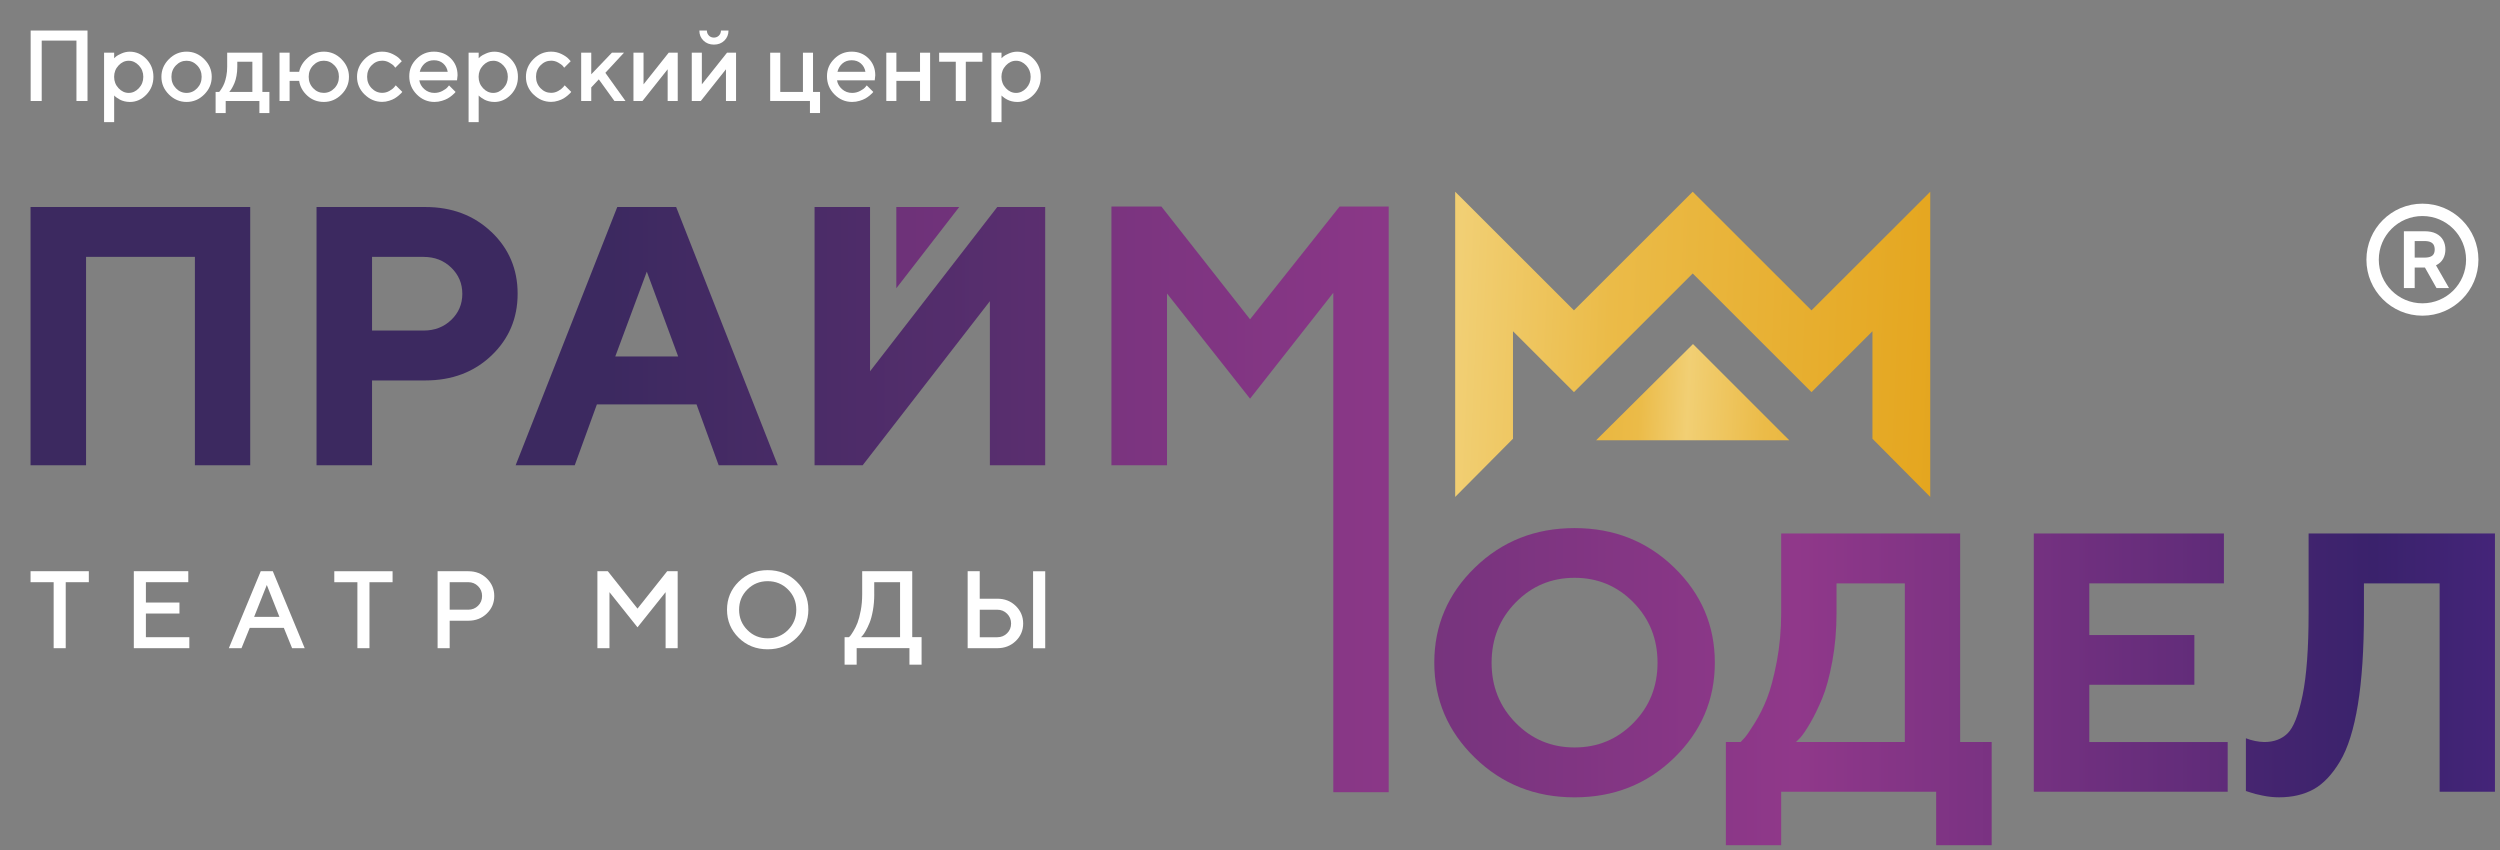<?xml version="1.0" encoding="UTF-8"?> <svg xmlns="http://www.w3.org/2000/svg" width="491" height="167" viewBox="0 0 491 167" fill="none"><rect x="0" y="0" width="491" height="167" fill="#808080" stroke="none"/><g clip-path="url(#clip0_56_794)"><path d="M378.505 38.254L355.772 60.955L332.449 37.658L309.126 60.955L286.399 38.254L285.796 37.658V97.599L297.15 86.166V65.053L309.119 77.01V77.023L332.449 53.706L355.785 77.023V77.01L367.748 65.053V86.166L379.102 97.599V37.658L378.505 38.254Z" fill="url(#paint0_linear_56_794)"></path><path d="M313.471 86.47H351.413L332.502 67.569L313.471 86.47Z" fill="url(#paint1_linear_56_794)"></path><path d="M17.188 6V19.83H15.015V7.979H8.192V19.83H6.02V6H17.188Z" fill="white"></path><path d="M25.474 20.022C25.123 20.022 24.779 19.982 24.441 19.896C24.11 19.81 23.818 19.711 23.58 19.585C23.341 19.459 23.13 19.333 22.951 19.201C22.765 19.069 22.633 18.963 22.553 18.89L22.421 18.744V23.981H20.44V10.35H22.421V11.442C22.514 11.349 22.639 11.23 22.805 11.085C22.971 10.939 23.315 10.747 23.852 10.508C24.388 10.27 24.931 10.151 25.481 10.151C26.733 10.151 27.826 10.634 28.747 11.594C29.667 12.554 30.131 13.719 30.131 15.09C30.131 16.46 29.667 17.625 28.747 18.585C27.826 19.545 26.733 20.029 25.481 20.029L25.474 20.022ZM27.276 12.859C26.7 12.243 26.031 11.932 25.276 11.932C24.521 11.932 23.858 12.243 23.282 12.859C22.706 13.474 22.414 14.223 22.414 15.09C22.414 15.957 22.706 16.705 23.282 17.321C23.858 17.936 24.527 18.248 25.276 18.248C26.024 18.248 26.693 17.936 27.276 17.321C27.852 16.705 28.144 15.957 28.144 15.09C28.144 14.223 27.852 13.474 27.276 12.859Z" fill="white"></path><path d="M33.171 18.552C32.191 17.572 31.701 16.421 31.701 15.09C31.701 13.759 32.191 12.607 33.171 11.621C34.152 10.634 35.311 10.144 36.642 10.144C37.974 10.144 39.126 10.634 40.113 11.621C41.094 12.607 41.584 13.759 41.584 15.09C41.584 16.421 41.094 17.572 40.113 18.552C39.133 19.532 37.974 20.022 36.642 20.022C35.311 20.022 34.152 19.532 33.171 18.552ZM38.722 17.334C39.305 16.725 39.603 15.977 39.603 15.09C39.603 14.203 39.312 13.461 38.722 12.845C38.139 12.236 37.444 11.932 36.636 11.932C35.828 11.932 35.132 12.236 34.549 12.845C33.96 13.455 33.668 14.203 33.668 15.09C33.668 15.977 33.96 16.718 34.549 17.334C35.139 17.943 35.834 18.248 36.636 18.248C37.437 18.248 38.133 17.943 38.722 17.334Z" fill="white"></path><path d="M42.359 18.056H43.041C43.081 18.016 43.134 17.956 43.207 17.87C43.28 17.784 43.412 17.592 43.591 17.288C43.776 16.983 43.935 16.659 44.075 16.308C44.214 15.957 44.34 15.494 44.452 14.924C44.565 14.355 44.618 13.752 44.618 13.123V10.35H51.533V18.056H52.911V22.2H50.944V19.83H44.326V22.2H42.346V18.056H42.359ZM46.605 12.124V13.117C46.605 13.746 46.552 14.348 46.446 14.911C46.34 15.474 46.208 15.944 46.048 16.314C45.889 16.685 45.731 17.003 45.578 17.274C45.419 17.546 45.293 17.738 45.187 17.85L45.022 18.056H49.566V12.124H46.605Z" fill="white"></path><path d="M67.066 11.621C68.046 12.607 68.537 13.759 68.537 15.09C68.537 16.421 68.046 17.572 67.066 18.552C66.086 19.532 64.927 20.022 63.595 20.022C62.343 20.022 61.257 19.611 60.356 18.791C59.455 17.97 58.919 16.996 58.753 15.878H56.879V19.83H54.898V10.35H56.879V14.103H58.753C58.965 13.064 59.528 12.144 60.449 11.343C61.37 10.542 62.416 10.144 63.602 10.144C64.933 10.144 66.093 10.634 67.073 11.621H67.066ZM65.682 17.328C66.265 16.718 66.563 15.97 66.563 15.083C66.563 14.196 66.271 13.455 65.682 12.839C65.099 12.23 64.403 11.925 63.595 11.925C62.787 11.925 62.098 12.23 61.509 12.839C60.919 13.448 60.628 14.196 60.628 15.083C60.628 15.97 60.919 16.712 61.509 17.328C62.098 17.943 62.787 18.241 63.595 18.241C64.403 18.241 65.092 17.936 65.682 17.328Z" fill="white"></path><path d="M71.591 18.552C70.61 17.572 70.12 16.421 70.12 15.09C70.12 13.759 70.61 12.607 71.591 11.621C72.571 10.634 73.73 10.144 75.062 10.144C75.803 10.144 76.492 10.303 77.128 10.621C77.764 10.939 78.221 11.257 78.499 11.568L78.917 12.018L77.632 13.302C77.566 13.196 77.466 13.071 77.34 12.918C77.208 12.766 76.923 12.561 76.479 12.303C76.035 12.044 75.565 11.919 75.068 11.919C74.267 11.919 73.565 12.223 72.982 12.832C72.392 13.441 72.101 14.189 72.101 15.077C72.101 15.964 72.392 16.705 72.982 17.321C73.571 17.93 74.267 18.234 75.068 18.234C75.572 18.234 76.042 18.109 76.479 17.857C76.916 17.605 77.234 17.361 77.426 17.122L77.724 16.758L79.01 18.043C78.97 18.095 78.91 18.168 78.837 18.261C78.764 18.354 78.592 18.512 78.334 18.731C78.076 18.949 77.804 19.148 77.526 19.32C77.241 19.492 76.877 19.651 76.426 19.79C75.976 19.936 75.525 20.009 75.068 20.009C73.737 20.009 72.578 19.519 71.597 18.539L71.591 18.552Z" fill="white"></path><path d="M89.766 15.778H82.354C82.46 16.447 82.785 17.023 83.341 17.513C83.898 18.003 84.56 18.248 85.322 18.248C85.872 18.248 86.388 18.122 86.872 17.87C87.349 17.619 87.693 17.374 87.892 17.136L88.19 16.771L89.475 18.056C89.435 18.109 89.376 18.181 89.296 18.274C89.217 18.367 89.044 18.526 88.78 18.744C88.515 18.963 88.236 19.161 87.938 19.333C87.64 19.506 87.256 19.664 86.786 19.803C86.315 19.949 85.825 20.022 85.322 20.022C83.977 20.022 82.818 19.525 81.844 18.539C80.871 17.553 80.38 16.367 80.38 14.984C80.38 13.6 80.857 12.514 81.805 11.568C82.752 10.621 83.891 10.144 85.222 10.144C86.554 10.144 87.66 10.588 88.541 11.469C89.422 12.356 89.866 13.461 89.866 14.792L89.76 15.778H89.766ZM85.222 11.833C84.507 11.833 83.911 12.044 83.421 12.461C82.937 12.885 82.606 13.428 82.44 14.097H87.932C87.819 13.428 87.514 12.885 87.037 12.461C86.554 12.038 85.951 11.833 85.222 11.833Z" fill="white"></path><path d="M97.066 20.022C96.715 20.022 96.371 19.982 96.033 19.896C95.702 19.81 95.41 19.711 95.172 19.585C94.933 19.459 94.722 19.333 94.543 19.201C94.357 19.069 94.225 18.963 94.145 18.89L94.013 18.744V23.981H92.032V10.35H94.013V11.442C94.106 11.349 94.231 11.23 94.397 11.085C94.563 10.939 94.907 10.747 95.444 10.508C95.98 10.27 96.523 10.151 97.073 10.151C98.325 10.151 99.418 10.634 100.339 11.594C101.259 12.554 101.723 13.719 101.723 15.09C101.723 16.46 101.259 17.625 100.339 18.585C99.418 19.545 98.325 20.029 97.073 20.029L97.066 20.022ZM98.868 12.859C98.292 12.243 97.623 11.932 96.868 11.932C96.113 11.932 95.45 12.243 94.867 12.859C94.291 13.474 93.999 14.223 93.999 15.09C93.999 15.957 94.291 16.705 94.867 17.321C95.444 17.936 96.113 18.248 96.868 18.248C97.623 18.248 98.285 17.936 98.868 17.321C99.444 16.705 99.736 15.957 99.736 15.09C99.736 14.223 99.444 13.474 98.868 12.859Z" fill="white"></path><path d="M104.763 18.552C103.783 17.572 103.293 16.421 103.293 15.09C103.293 13.759 103.783 12.607 104.763 11.621C105.744 10.634 106.903 10.144 108.234 10.144C108.976 10.144 109.665 10.303 110.301 10.621C110.937 10.939 111.394 11.257 111.672 11.568L112.09 12.018L110.805 13.302C110.738 13.196 110.639 13.071 110.513 12.918C110.381 12.766 110.096 12.561 109.652 12.303C109.208 12.044 108.738 11.919 108.241 11.919C107.44 11.919 106.744 12.223 106.155 12.832C105.565 13.441 105.274 14.189 105.274 15.077C105.274 15.964 105.565 16.705 106.155 17.321C106.744 17.936 107.44 18.234 108.241 18.234C108.744 18.234 109.215 18.109 109.652 17.857C110.089 17.605 110.407 17.361 110.606 17.122L110.904 16.758L112.189 18.043C112.149 18.095 112.09 18.168 112.017 18.261C111.937 18.354 111.772 18.512 111.513 18.731C111.255 18.949 110.983 19.148 110.705 19.32C110.42 19.492 110.056 19.651 109.606 19.79C109.155 19.936 108.705 20.009 108.248 20.009C106.916 20.009 105.757 19.519 104.777 18.539L104.763 18.552Z" fill="white"></path><path d="M122.548 10.35L118.892 14.302L122.84 19.83H120.667L117.607 15.586L116.123 17.169V19.83H114.143V10.35H116.123V14.593L120.177 10.35H122.548Z" fill="white"></path><path d="M131.332 10.35H133.107V19.83H131.127V13.607L126.185 19.83H124.41V10.35H126.391V16.566L131.332 10.35Z" fill="white"></path><path d="M142.785 10.35H144.56V19.83H142.579V13.607L137.638 19.83H135.863V10.35H137.843V16.566L142.785 10.35ZM139.221 6.986C139.486 7.251 139.817 7.384 140.208 7.384C140.599 7.384 140.93 7.251 141.195 6.986C141.46 6.722 141.593 6.391 141.593 5.993H143.076C143.076 6.788 142.805 7.443 142.268 7.973C141.725 8.503 141.043 8.761 140.215 8.761C139.387 8.761 138.698 8.496 138.161 7.973C137.618 7.443 137.353 6.788 137.353 5.993H138.83C138.83 6.384 138.963 6.715 139.228 6.98L139.221 6.986Z" fill="white"></path><path d="M151.264 19.83V10.35H153.244V18.056H157.696V10.35H159.676V18.056H161.054V22.2H159.073V19.83H151.27H151.264Z" fill="white"></path><path d="M171.805 15.778H164.392C164.498 16.447 164.823 17.023 165.379 17.513C165.936 18.003 166.598 18.248 167.36 18.248C167.91 18.248 168.426 18.122 168.91 17.87C169.393 17.619 169.731 17.374 169.93 17.136L170.228 16.771L171.513 18.056C171.473 18.109 171.414 18.181 171.334 18.274C171.255 18.367 171.083 18.526 170.818 18.744C170.553 18.963 170.274 19.161 169.976 19.333C169.678 19.506 169.294 19.664 168.824 19.803C168.354 19.949 167.863 20.022 167.36 20.022C166.015 20.022 164.856 19.525 163.882 18.539C162.909 17.553 162.418 16.367 162.418 14.984C162.418 13.6 162.895 12.514 163.843 11.568C164.79 10.621 165.929 10.144 167.261 10.144C168.592 10.144 169.692 10.588 170.579 11.469C171.46 12.356 171.904 13.461 171.904 14.792L171.798 15.778H171.805ZM167.261 11.833C166.545 11.833 165.949 12.044 165.459 12.461C164.975 12.885 164.644 13.428 164.479 14.097H169.97C169.857 13.428 169.552 12.885 169.069 12.461C168.585 12.038 167.983 11.833 167.254 11.833H167.261Z" fill="white"></path><path d="M176.05 15.878V19.83H174.07V10.35H176.05V14.103H180.694V10.35H182.674V19.83H180.694V15.878H176.05Z" fill="white"></path><path d="M184.45 12.124V10.35H192.942V12.124H189.683V19.83H187.715V12.124H184.456H184.45Z" fill="white"></path><path d="M199.751 20.022C199.4 20.022 199.056 19.982 198.718 19.896C198.386 19.81 198.095 19.711 197.857 19.585C197.618 19.459 197.406 19.333 197.227 19.201C197.042 19.069 196.909 18.963 196.83 18.89L196.697 18.744V23.981H194.717V10.35H196.697V11.442C196.79 11.349 196.916 11.23 197.082 11.085C197.247 10.939 197.592 10.747 198.128 10.508C198.665 10.27 199.208 10.151 199.758 10.151C201.01 10.151 202.103 10.634 203.023 11.594C203.944 12.554 204.408 13.719 204.408 15.09C204.408 16.46 203.944 17.625 203.023 18.585C202.103 19.545 201.01 20.029 199.758 20.029L199.751 20.022ZM201.553 12.859C200.976 12.243 200.307 11.932 199.552 11.932C198.797 11.932 198.135 12.243 197.552 12.859C196.976 13.474 196.684 14.223 196.684 15.09C196.684 15.957 196.976 16.705 197.552 17.321C198.128 17.936 198.797 18.248 199.552 18.248C200.307 18.248 200.97 17.936 201.553 17.321C202.129 16.705 202.42 15.957 202.42 15.09C202.42 14.223 202.129 13.474 201.553 12.859Z" fill="white"></path><path d="M6 112.19H17.446V114.348H12.909V127.304H10.537V114.348H6V112.19Z" fill="white"></path><path d="M28.654 125.146H37.185V127.304H26.282V112.183H36.98V114.342H28.654V118.34H35.245V120.498H28.654V125.139V125.146Z" fill="white"></path><path d="M44.942 127.311L51.209 112.19H53.58L59.846 127.311H57.369L55.746 123.312H49.049L47.426 127.311H44.949H44.942ZM52.401 114.891L49.91 121.154H54.878L52.401 114.891Z" fill="white"></path><path d="M65.655 112.19H77.102V114.348H72.564V127.304H70.193V114.348H65.655V112.19Z" fill="white"></path><path d="M85.938 112.19H91.986C93.43 112.19 94.635 112.66 95.609 113.607C96.583 114.553 97.073 115.699 97.073 117.056C97.073 118.413 96.583 119.558 95.609 120.498C94.635 121.439 93.43 121.909 91.986 121.909H88.316V127.304H85.945V112.183L85.938 112.19ZM91.986 114.348H88.316V119.744H91.986C92.728 119.744 93.37 119.486 93.893 118.969C94.423 118.453 94.682 117.811 94.682 117.049C94.682 116.288 94.417 115.646 93.893 115.123C93.364 114.6 92.728 114.342 91.986 114.342V114.348Z" fill="white"></path><path d="M125.198 119.539L131.034 112.19H133.094V127.311H130.723V116.301L125.205 123.206L119.7 116.301V127.311H117.329V112.19H119.376L125.212 119.539H125.198Z" fill="white"></path><path d="M145.084 125.265C143.554 123.762 142.785 121.922 142.785 119.75C142.785 117.579 143.554 115.738 145.084 114.236C146.614 112.733 148.515 111.978 150.774 111.978C153.032 111.978 154.934 112.733 156.464 114.236C157.994 115.738 158.762 117.579 158.762 119.75C158.762 121.922 157.994 123.762 156.464 125.265C154.934 126.768 153.032 127.523 150.774 127.523C148.515 127.523 146.614 126.768 145.084 125.265ZM146.786 115.772C145.7 116.857 145.157 118.181 145.157 119.75C145.157 121.319 145.7 122.643 146.786 123.736C147.872 124.828 149.204 125.371 150.774 125.371C152.344 125.371 153.675 124.828 154.761 123.736C155.848 122.643 156.391 121.319 156.391 119.75C156.391 118.181 155.848 116.857 154.761 115.772C153.675 114.686 152.344 114.143 150.774 114.143C149.204 114.143 147.872 114.686 146.786 115.772Z" fill="white"></path><path d="M165.87 125.146H166.737C166.81 125.086 166.903 124.994 167.016 124.855C167.128 124.716 167.34 124.404 167.632 123.915C167.93 123.425 168.188 122.888 168.42 122.306C168.645 121.723 168.857 120.929 169.049 119.916C169.241 118.91 169.334 117.844 169.334 116.718V112.183H179.164V125.139H180.999V130.535H178.614V127.298H168.248V130.535H165.876V125.139L165.87 125.146ZM171.705 116.725C171.705 117.85 171.613 118.91 171.434 119.903C171.255 120.896 171.036 121.703 170.785 122.312C170.533 122.922 170.281 123.458 170.023 123.908C169.771 124.358 169.553 124.683 169.367 124.875L169.102 125.146H176.773V114.348H171.699V116.718L171.705 116.725Z" fill="white"></path><path d="M195.883 127.311H190.047V112.19H192.418V117.586H195.876C197.32 117.586 198.526 118.056 199.493 119.002C200.46 119.949 200.95 121.094 200.95 122.451C200.95 123.809 200.466 124.954 199.493 125.894C198.519 126.834 197.313 127.304 195.876 127.304L195.883 127.311ZM192.425 125.153H195.883C196.631 125.153 197.267 124.894 197.79 124.378C198.32 123.862 198.579 123.219 198.579 122.458C198.579 121.697 198.314 121.055 197.79 120.532C197.26 120.009 196.624 119.75 195.883 119.75H192.425V125.146V125.153ZM205.282 112.197V127.317H202.897V112.197H205.282Z" fill="white"></path><path d="M245.509 62.71L228.101 40.565H218.285V91.376H229.201V57.645L245.509 78.3L261.857 57.506V155.593H272.74V40.565H263.096L245.509 62.71Z" fill="url(#paint2_linear_56_794)"></path><path d="M6 91.376H16.903V50.455H38.279V91.376H49.142V40.657H6V91.376Z" fill="url(#paint3_linear_56_794)"></path><path d="M96.51 45.556C93.079 42.293 88.753 40.657 83.54 40.657H62.165V91.376H73.068V74.719H83.54C88.78 74.719 93.105 73.084 96.53 69.82C99.948 66.556 101.663 62.511 101.663 57.685C101.663 52.859 99.948 48.82 96.516 45.55L96.51 45.556ZM88.621 62.835C87.17 64.226 85.362 64.921 83.189 64.921H73.068V50.455H83.189C85.362 50.455 87.17 51.157 88.621 52.561C90.071 53.964 90.8 55.679 90.8 57.705C90.8 59.73 90.071 61.445 88.621 62.835Z" fill="url(#paint4_linear_56_794)"></path><path d="M121.23 40.657L101.272 91.376H112.878L117.23 79.419H136.797L141.149 91.376H152.754L132.796 40.657H121.224H121.23ZM120.84 70.012L127.033 53.355L133.193 70.012H120.84Z" fill="url(#paint5_linear_56_794)"></path><path d="M170.877 72.918V40.657H159.981V91.376H169.427L194.412 59.154V91.376H205.276V40.657H195.863L170.877 72.918Z" fill="url(#paint6_linear_56_794)"></path><path d="M309.245 103.716C301.515 103.716 294.997 106.298 289.678 111.462C284.359 116.626 281.696 122.849 281.696 130.138C281.696 137.427 284.353 143.656 289.678 148.833C295.004 154.011 301.522 156.599 309.245 156.599C316.969 156.599 323.494 154.011 328.813 148.833C334.132 143.656 336.794 137.427 336.794 130.138C336.794 122.849 334.132 116.626 328.813 111.462C323.494 106.298 316.969 103.716 309.245 103.716ZM320.798 141.988C317.638 145.192 313.783 146.801 309.245 146.801C304.708 146.801 300.853 145.199 297.693 141.988C294.534 138.784 292.95 134.838 292.95 130.158C292.95 125.477 294.534 121.525 297.693 118.307C300.853 115.09 304.708 113.481 309.245 113.481C313.783 113.481 317.638 115.09 320.798 118.307C323.957 121.525 325.54 125.477 325.54 130.158C325.54 134.838 323.957 138.784 320.798 141.988Z" fill="url(#paint7_linear_56_794)"></path><path d="M384.964 104.775H349.824V120.373C349.824 123.742 349.532 126.94 348.956 129.959C348.38 132.978 347.744 135.368 347.048 137.142C346.353 138.91 345.545 140.532 344.624 142.008C343.703 143.484 343.061 144.424 342.696 144.835C342.332 145.245 342.054 145.55 341.862 145.735H338.96V166H349.824V155.494H380.261V166H391.164V145.735H384.971V104.775H384.964ZM374.101 145.735H352.725L353.613 144.848C354.129 144.259 354.778 143.292 355.56 141.948C356.342 140.604 357.11 139.016 357.878 137.175C358.647 135.335 359.303 132.918 359.859 129.926C360.415 126.933 360.694 123.749 360.694 120.373V114.573H374.107V145.735H374.101Z" fill="url(#paint8_linear_56_794)"></path><path d="M410.34 134.487H430.974V124.722H410.34V114.573H436.776V104.775H399.437V155.494H437.518V145.735H410.34V134.487Z" fill="url(#paint9_linear_56_794)"></path><path d="M453.409 104.775V120.446C453.409 127.357 453.012 132.726 452.224 136.559C451.435 140.393 450.455 142.882 449.289 144.021C448.123 145.166 446.593 145.735 444.705 145.735C443.5 145.709 442.301 145.464 441.095 144.994V155.355L441.983 155.639C442.5 155.831 443.301 156.036 444.387 156.255C445.474 156.48 446.547 156.593 447.607 156.593C450.223 156.593 452.488 156.063 454.403 155.004C456.31 153.944 458.039 152.117 459.589 149.522C461.133 146.927 462.299 143.206 463.093 138.36C463.882 133.514 464.279 127.516 464.279 120.373V114.573H479.143V155.494H490.007V104.775H453.416H453.409Z" fill="url(#paint10_linear_56_794)"></path><path d="M176.037 40.657V56.612L188.391 40.657H176.037Z" fill="url(#paint11_linear_56_794)"></path></g><path d="M472.327 56.176V56.379H472.529H473.841H474.043V56.176V52.335H476.211C476.264 52.335 476.318 52.334 476.37 52.333L478.594 56.276L478.652 56.379H478.771H480.294H480.643L480.47 56.076L478.142 52.016C478.22 51.984 478.295 51.95 478.368 51.914L478.369 51.914C478.941 51.628 479.374 51.231 479.657 50.719C479.936 50.213 480.073 49.638 480.073 48.998C480.073 48.358 479.936 47.78 479.657 47.268C479.374 46.75 478.94 46.347 478.365 46.057C477.785 45.762 477.056 45.621 476.189 45.621H472.529H472.327V45.824V56.176ZM476.168 50.797H474.043V47.138H476.147C476.715 47.138 477.153 47.222 477.471 47.376L477.471 47.376L477.473 47.376C477.794 47.529 478.018 47.739 478.158 48.005C478.302 48.281 478.378 48.61 478.378 48.998C478.378 49.386 478.302 49.709 478.159 49.974L478.158 49.974C478.024 50.225 477.804 50.426 477.481 50.573L477.48 50.573C477.164 50.718 476.731 50.797 476.168 50.797Z" fill="white" stroke="white" stroke-width="0.405"></path><path fill-rule="evenodd" clip-rule="evenodd" d="M475.765 59.571C480.498 59.571 484.336 55.734 484.336 51C484.336 46.266 480.498 42.429 475.765 42.429C471.031 42.429 467.194 46.266 467.194 51C467.194 55.734 471.031 59.571 475.765 59.571ZM475.765 62C481.84 62 486.765 57.075 486.765 51C486.765 44.925 481.84 40 475.765 40C469.69 40 464.765 44.925 464.765 51C464.765 57.075 469.69 62 475.765 62Z" fill="white"></path><defs><linearGradient id="paint0_linear_56_794" x1="95.828" y1="57.811" x2="468.909" y2="73.306" gradientUnits="userSpaceOnUse"><stop stop-color="#A6612C"></stop><stop offset="0.15" stop-color="#C3802A"></stop><stop offset="0.24" stop-color="#E4A51D"></stop><stop offset="0.46" stop-color="#EBBB48"></stop><stop offset="0.51" stop-color="#F1CF74"></stop><stop offset="0.59" stop-color="#EBBB48"></stop><stop offset="0.77" stop-color="#E4A51D"></stop><stop offset="0.81" stop-color="#C38028"></stop><stop offset="0.95" stop-color="#A6612C"></stop><stop offset="0.97" stop-color="#A6612C"></stop><stop offset="1" stop-color="#A6612C"></stop></linearGradient><linearGradient id="paint1_linear_56_794" x1="233.944" y1="73.329" x2="425.336" y2="81.275" gradientUnits="userSpaceOnUse"><stop stop-color="#A6612C"></stop><stop offset="0.15" stop-color="#C3802A"></stop><stop offset="0.24" stop-color="#E4A51D"></stop><stop offset="0.46" stop-color="#EBBB48"></stop><stop offset="0.51" stop-color="#F1CF74"></stop><stop offset="0.59" stop-color="#EBBB48"></stop><stop offset="0.77" stop-color="#E4A51D"></stop><stop offset="0.81" stop-color="#C38028"></stop><stop offset="0.95" stop-color="#A6612C"></stop><stop offset="0.97" stop-color="#A6612C"></stop><stop offset="1" stop-color="#A6612C"></stop></linearGradient><linearGradient id="paint2_linear_56_794" x1="-122.956" y1="98.076" x2="672.967" y2="98.076" gradientUnits="userSpaceOnUse"><stop stop-color="#3C2960"></stop><stop offset="0.17" stop-color="#3C2960"></stop><stop offset="0.52" stop-color="#90388A"></stop><stop offset="0.74" stop-color="#3A226C"></stop><stop offset="1" stop-color="#9137DB"></stop></linearGradient><linearGradient id="paint3_linear_56_794" x1="6" y1="66.02" x2="672.967" y2="66.02" gradientUnits="userSpaceOnUse"><stop stop-color="#3C2960"></stop><stop offset="0.17" stop-color="#3C2960"></stop><stop offset="0.52" stop-color="#90388A"></stop><stop offset="0.74" stop-color="#3A226C"></stop><stop offset="1" stop-color="#9137DB"></stop></linearGradient><linearGradient id="paint4_linear_56_794" x1="6" y1="66.02" x2="672.967" y2="66.02" gradientUnits="userSpaceOnUse"><stop stop-color="#3C2960"></stop><stop offset="0.17" stop-color="#3C2960"></stop><stop offset="0.52" stop-color="#90388A"></stop><stop offset="0.74" stop-color="#3A226C"></stop><stop offset="1" stop-color="#9137DB"></stop></linearGradient><linearGradient id="paint5_linear_56_794" x1="6" y1="66.02" x2="672.967" y2="66.02" gradientUnits="userSpaceOnUse"><stop stop-color="#3C2960"></stop><stop offset="0.17" stop-color="#3C2960"></stop><stop offset="0.52" stop-color="#90388A"></stop><stop offset="0.74" stop-color="#3A226C"></stop><stop offset="1" stop-color="#9137DB"></stop></linearGradient><linearGradient id="paint6_linear_56_794" x1="6" y1="66.02" x2="672.967" y2="66.02" gradientUnits="userSpaceOnUse"><stop stop-color="#3C2960"></stop><stop offset="0.17" stop-color="#3C2960"></stop><stop offset="0.52" stop-color="#90388A"></stop><stop offset="0.74" stop-color="#3A226C"></stop><stop offset="1" stop-color="#9137DB"></stop></linearGradient><linearGradient id="paint7_linear_56_794" x1="6" y1="130.151" x2="672.968" y2="130.151" gradientUnits="userSpaceOnUse"><stop stop-color="#3C2960"></stop><stop offset="0.17" stop-color="#3C2960"></stop><stop offset="0.52" stop-color="#90388A"></stop><stop offset="0.74" stop-color="#3A226C"></stop><stop offset="1" stop-color="#9137DB"></stop></linearGradient><linearGradient id="paint8_linear_56_794" x1="6" y1="135.388" x2="672.967" y2="135.388" gradientUnits="userSpaceOnUse"><stop stop-color="#3C2960"></stop><stop offset="0.17" stop-color="#3C2960"></stop><stop offset="0.52" stop-color="#90388A"></stop><stop offset="0.74" stop-color="#3A226C"></stop><stop offset="1" stop-color="#9137DB"></stop></linearGradient><linearGradient id="paint9_linear_56_794" x1="6" y1="130.138" x2="672.967" y2="130.138" gradientUnits="userSpaceOnUse"><stop stop-color="#3C2960"></stop><stop offset="0.17" stop-color="#3C2960"></stop><stop offset="0.52" stop-color="#90388A"></stop><stop offset="0.74" stop-color="#3A226C"></stop><stop offset="1" stop-color="#9137DB"></stop></linearGradient><linearGradient id="paint10_linear_56_794" x1="-122.956" y1="130.681" x2="672.967" y2="130.681" gradientUnits="userSpaceOnUse"><stop stop-color="#3C2960"></stop><stop offset="0.17" stop-color="#3C2960"></stop><stop offset="0.52" stop-color="#90388A"></stop><stop offset="0.74" stop-color="#3A226C"></stop><stop offset="1" stop-color="#9137DB"></stop></linearGradient><linearGradient id="paint11_linear_56_794" x1="-122.955" y1="48.635" x2="672.967" y2="48.635" gradientUnits="userSpaceOnUse"><stop stop-color="#3C2960"></stop><stop offset="0.17" stop-color="#3C2960"></stop><stop offset="0.52" stop-color="#90388A"></stop><stop offset="0.74" stop-color="#3A226C"></stop><stop offset="1" stop-color="#9137DB"></stop></linearGradient><clipPath id="clip0_56_794"><rect width="484" height="160" fill="white" transform="translate(6 6)"></rect></clipPath></defs></svg> 
